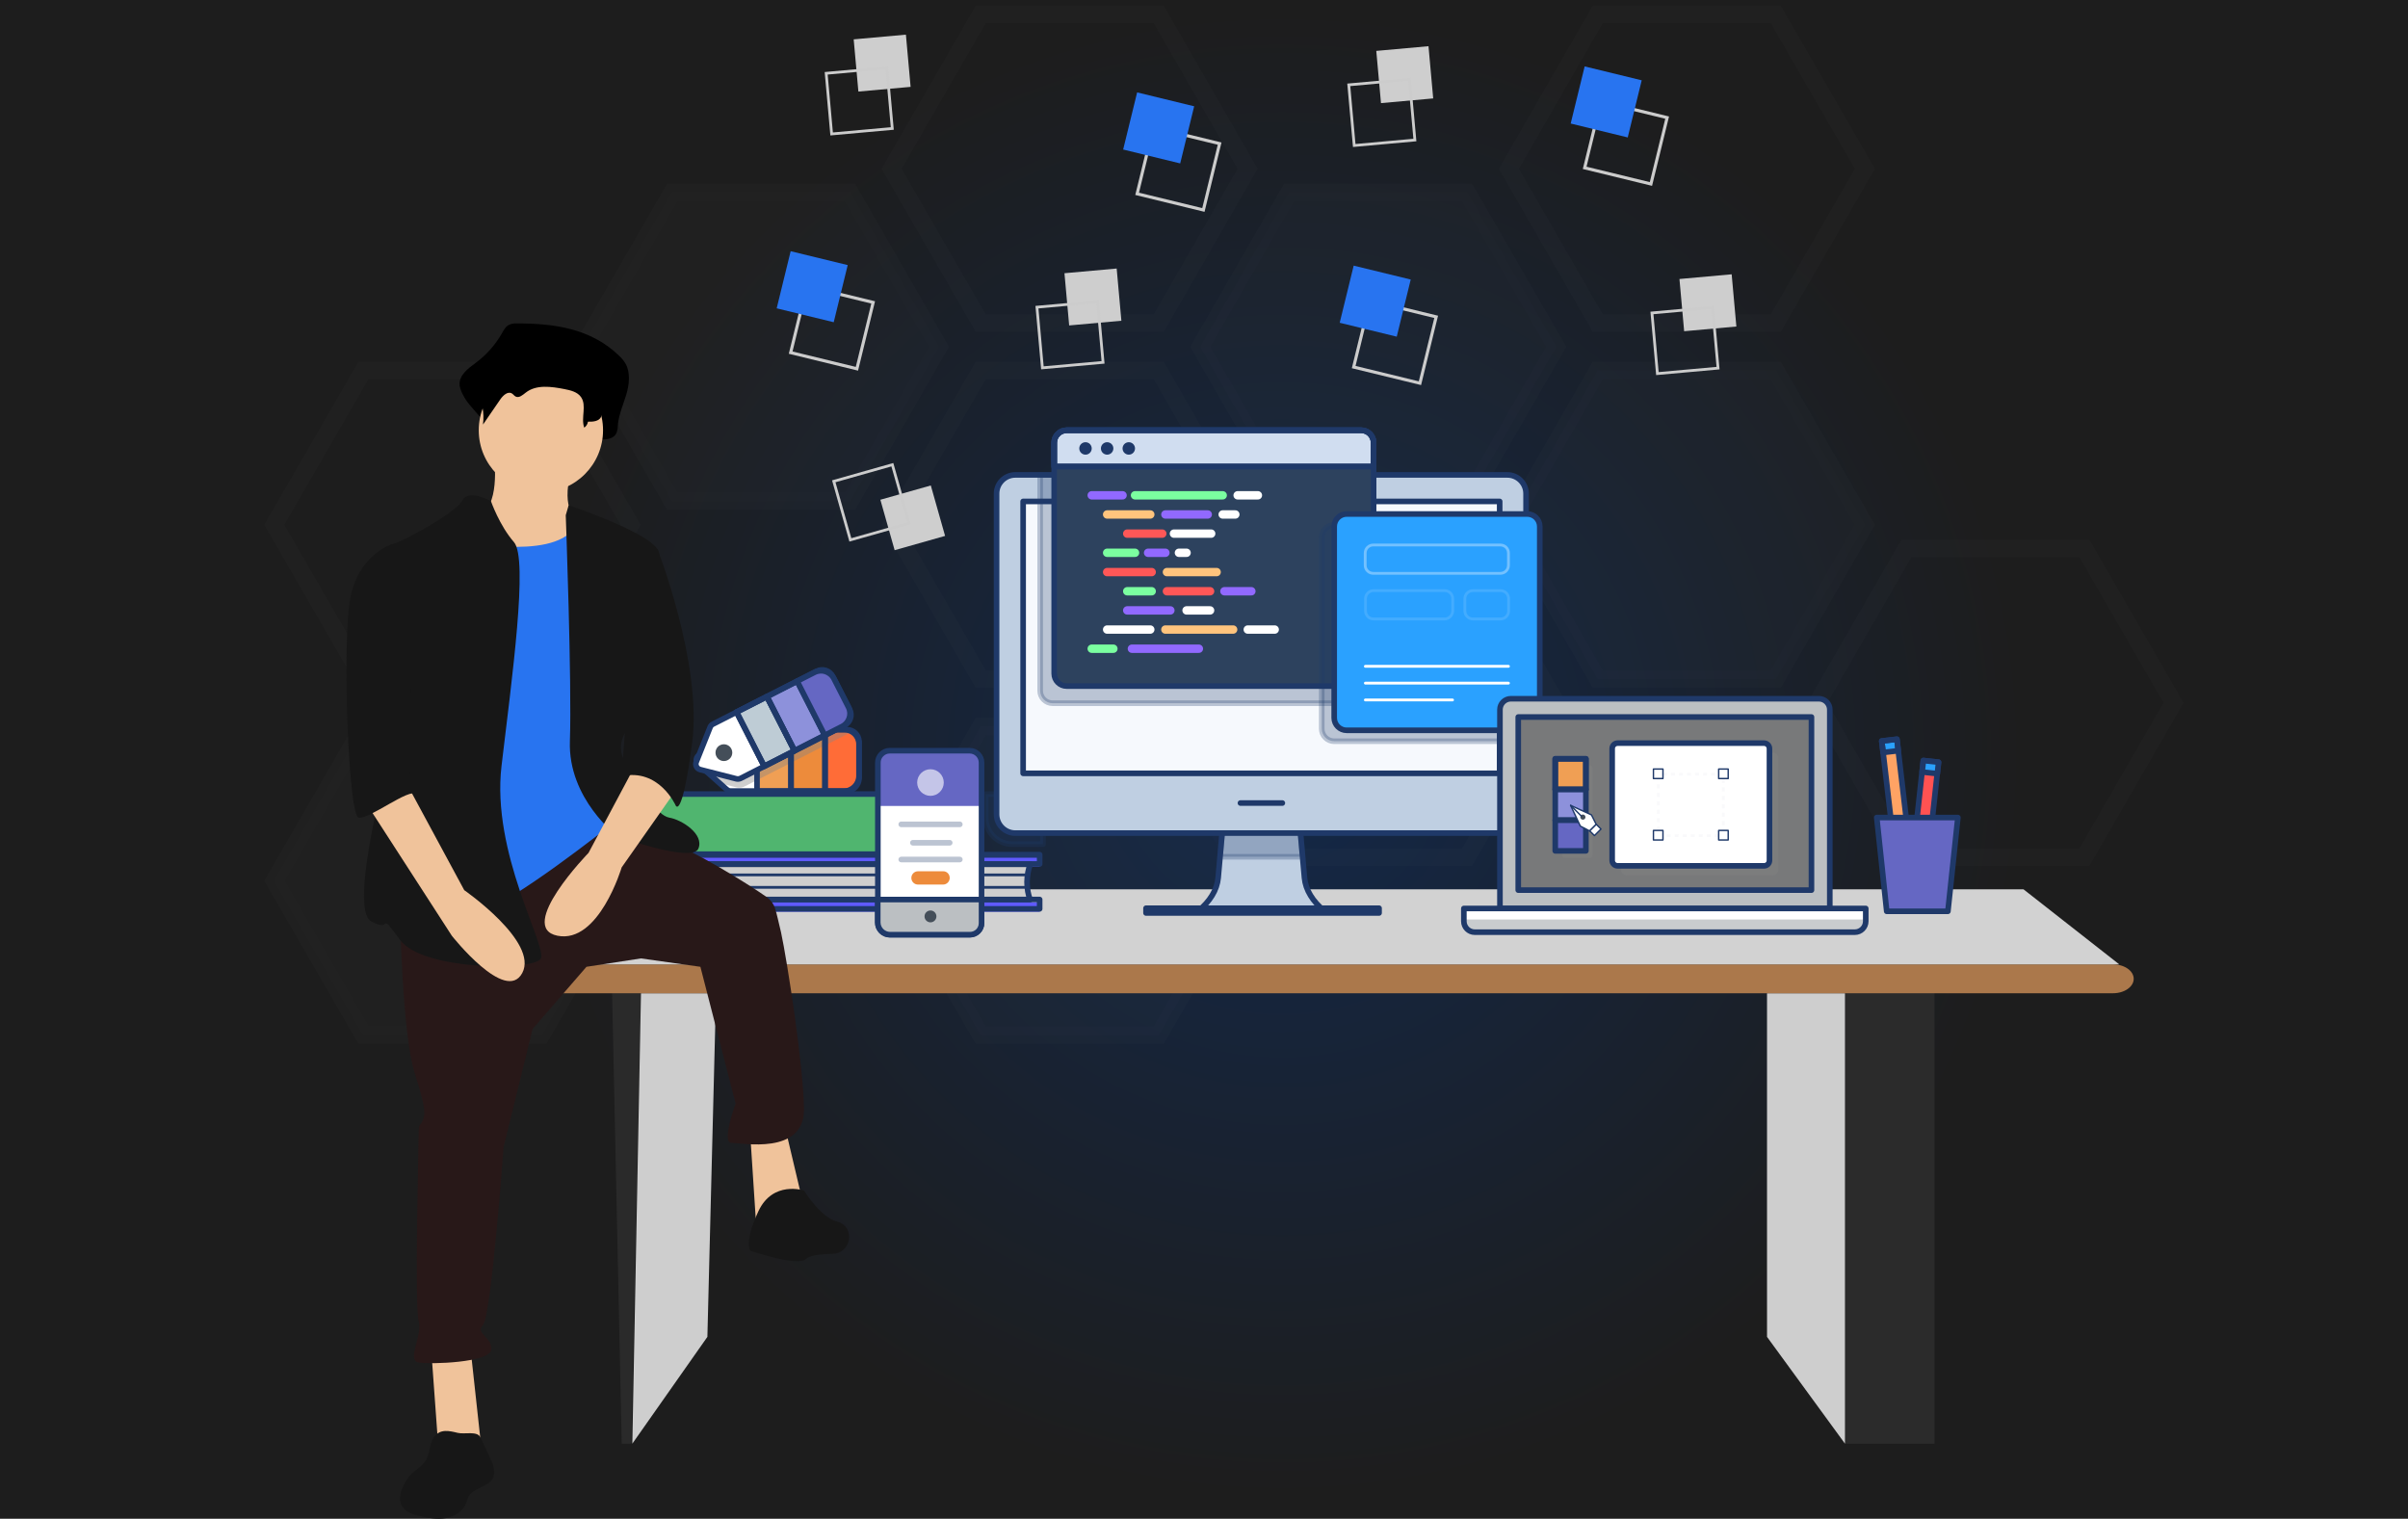 <svg width="834" height="526" viewBox="0 0 834 526" fill="none" xmlns="http://www.w3.org/2000/svg">
<path d="M834 0H0V526H834V0Z" fill="#1D1D1D"/>
<path d="M444 519C586.489 519 702 403.489 702 261C702 118.511 586.489 3 444 3C301.511 3 186 118.511 186 261C186 403.489 301.511 519 444 519Z" fill="url(#paint0_radial_2003_122)"/>
<g opacity="0.2">
<g opacity="0.4">
<g opacity="0.4">
<path opacity="0.4" d="M660.278 296.854L629.406 243.404L660.278 189.955H721.93L752.801 243.404L721.93 296.854H660.278Z" stroke="white" stroke-width="6" stroke-miterlimit="10"/>
</g>
</g>
</g>
<g opacity="0.2">
<g opacity="0.4">
<g opacity="0.4">
<path opacity="0.4" d="M553.375 235.202L522.596 181.753L553.375 128.303H615.027L645.899 181.753L615.027 235.202H553.375Z" fill="white" stroke="white" stroke-width="6" stroke-miterlimit="10"/>
</g>
<g opacity="0.4">
<path opacity="0.4" d="M553.375 111.899L522.596 58.45L553.375 5H615.027L645.899 58.45L615.027 111.899H553.375Z" stroke="white" stroke-width="6" stroke-miterlimit="10"/>
</g>
</g>
<g opacity="0.4">
<g opacity="0.4">
<path opacity="0.4" d="M446.477 296.854L415.697 243.404L446.477 189.954H508.128L539 243.404L508.128 296.854H446.477Z" stroke="white" stroke-width="6" stroke-miterlimit="10"/>
</g>
<g opacity="0.4">
<path opacity="0.4" d="M446.477 173.551L415.697 120.101L446.477 66.651H508.128L539 120.101L508.128 173.551H446.477Z" fill="white" stroke="white" stroke-width="6" stroke-miterlimit="10"/>
</g>
</g>
</g>
<g opacity="0.2">
<g opacity="0.4">
<g opacity="0.4">
<path opacity="0.4" d="M339.672 358.505L308.8 305.056L339.672 251.606H401.323L432.103 305.056L401.323 358.505H339.672Z" fill="white" stroke="white" stroke-width="6" stroke-miterlimit="10"/>
</g>
<g opacity="0.4">
<path opacity="0.4" d="M339.672 235.203L308.8 181.753L339.672 128.303H401.323L432.103 181.753L401.323 235.203H339.672Z" stroke="white" stroke-width="6" stroke-miterlimit="10"/>
</g>
<g opacity="0.4">
<path opacity="0.4" d="M339.672 111.9L308.8 58.45L339.672 5H401.323L432.103 58.45L401.323 111.9H339.672Z" stroke="white" stroke-width="6" stroke-miterlimit="10"/>
</g>
</g>
<g opacity="0.4">
<g opacity="0.4">
<path opacity="0.4" d="M232.772 173.551L201.9 120.101L232.772 66.652H294.424L325.203 120.101L294.424 173.551H232.772Z" fill="white" stroke="white" stroke-width="6" stroke-miterlimit="10"/>
</g>
</g>
</g>
<g opacity="0.2">
<g opacity="0.4">
<g opacity="0.4">
<path opacity="0.4" d="M125.872 358.506L95 305.056L125.872 251.606H187.523L218.395 305.056L187.523 358.506H125.872Z" fill="white" stroke="white" stroke-width="6" stroke-miterlimit="10"/>
</g>
<g opacity="0.4">
<path opacity="0.4" d="M125.872 235.202L95 181.753L125.872 128.303H187.523L218.395 181.753L187.523 235.202H125.872Z" stroke="white" stroke-width="6" stroke-miterlimit="10"/>
</g>
</g>
</g>
<path d="M212 344H222L218.667 500H215.333L212 344Z" fill="#2A2A2A"/>
<path d="M222 344H248L245 463.01L219 500L222 344Z" fill="#CECECE"/>
<path d="M670 344H639V500H670V344Z" fill="#2B2B2B"/>
<path d="M639 344H612V463.01L639 500V344Z" fill="#CECECE"/>
<path d="M731.825 334H151.175C147.213 334 144 336.239 144 339C144 341.761 147.213 344 151.175 344H731.825C735.787 344 739 341.761 739 339C739 336.239 735.787 334 731.825 334Z" fill="#AB784B"/>
<path d="M182.176 308H700.824L734 334H149L182.176 308Z" fill="#D2D2D2"/>
<path d="M417.183 73.367L393.193 67.524L399.071 43.498L423.062 49.341L417.183 73.367ZM394.491 66.733L416.396 72.068L421.763 50.132L399.859 44.797L394.491 66.733Z" fill="#CCCCCC"/>
<path d="M413.598 36.812L393.841 32L389 51.786L408.757 56.598L413.598 36.812Z" fill="#2874F0"/>
<path d="M492.183 133.367L468.193 127.524L474.071 103.498L498.062 109.341L492.183 133.367ZM469.491 126.733L491.396 132.068L496.763 110.132L474.859 104.797L469.491 126.733Z" fill="#CCCCCC"/>
<path d="M488.598 96.812L468.841 92L464 111.786L483.757 116.598L488.598 96.812Z" fill="#2874F0"/>
<path d="M297.183 128.367L273.193 122.524L279.071 98.498L303.062 104.341L297.183 128.367ZM274.491 121.733L296.396 127.068L301.763 105.132L279.859 99.797L274.491 121.733Z" fill="#CCCCCC"/>
<path d="M293.598 91.812L273.841 87L269 106.786L288.757 111.598L293.598 91.812Z" fill="#2874F0"/>
<path d="M572.183 64.367L548.193 58.524L554.071 34.498L578.062 40.341L572.183 64.367ZM549.491 57.733L571.396 63.068L576.763 41.132L554.859 35.797L549.491 57.733Z" fill="#CCCCCC"/>
<path d="M568.598 27.812L548.841 23L544 42.786L563.757 47.598L568.598 27.812Z" fill="#2874F0"/>
<path d="M476.67 17.628L478.298 35.713L496.383 34.085L494.755 16L476.67 17.628Z" fill="#CECECE"/>
<path d="M466.621 28.95L488.58 26.974L490.557 48.934L468.598 50.91L466.621 28.95ZM487.712 28.014L467.661 29.819L469.466 49.87L489.517 48.065L487.712 28.014Z" fill="#CCCCCC"/>
<path d="M581.67 96.628L583.298 114.713L601.383 113.085L599.755 95L581.67 96.628Z" fill="#CECECE"/>
<path d="M571.621 107.95L593.58 105.974L595.557 127.934L573.598 129.91L571.621 107.95ZM592.712 107.014L572.661 108.819L574.466 128.87L594.517 127.065L592.712 107.014Z" fill="#CCCCCC"/>
<path d="M368.67 94.628L370.298 112.713L388.383 111.085L386.755 93L368.67 94.628Z" fill="#CECECE"/>
<path d="M358.621 105.95L380.58 103.974L382.557 125.934L360.598 127.91L358.621 105.95ZM379.712 105.014L359.661 106.819L361.466 126.87L381.517 125.065L379.712 105.014Z" fill="#CCCCCC"/>
<path d="M322.381 168.133L304.91 173.08L309.857 190.551L327.328 185.604L322.381 168.133Z" fill="#CECECE"/>
<path d="M309.395 160.353L315.402 181.568L294.187 187.575L288.18 166.36L309.395 160.353ZM314.219 180.906L308.734 161.537L289.364 167.021L294.849 186.391L314.219 180.906Z" fill="#CCCCCC"/>
<path d="M295.67 13.628L297.298 31.713L315.383 30.085L313.755 12L295.67 13.628Z" fill="#CECECE"/>
<path d="M285.621 24.95L307.58 22.974L309.557 44.934L287.598 46.91L285.621 24.95ZM306.712 24.014L286.661 25.819L288.466 45.87L308.517 44.065L306.712 24.014Z" fill="#CCCCCC"/>
<path d="M326.094 295.82H223.668C221.672 295.82 220 294.202 220 292.152V278.668C220 276.672 221.618 275 223.668 275H326.094C328.09 275 329.762 276.618 329.762 278.668V292.152C329.762 294.202 328.143 295.82 326.094 295.82Z" fill="#50B56F"/>
<path d="M326.094 295.82H223.668C221.672 295.82 220 294.202 220 292.152V278.668C220 276.672 221.618 275 223.668 275H326.094C328.09 275 329.762 276.618 329.762 278.668V292.152C329.762 294.202 328.143 295.82 326.094 295.82Z" stroke="#1F3969" stroke-width="1.939" stroke-miterlimit="10" stroke-linecap="round" stroke-linejoin="round"/>
<path opacity="0.28" d="M357.565 275.05H341.384V283.141C341.384 288.211 345.483 292.364 350.607 292.364H361.233C361.233 292.31 361.233 292.256 361.233 292.202V278.718C361.233 276.668 359.614 275.05 357.565 275.05Z" fill="#1F3969" stroke="#1F3969" stroke-width="1.939" stroke-miterlimit="10" stroke-linecap="round" stroke-linejoin="round"/>
<path d="M356.844 300.29H238.183C238.884 302.016 239.261 304.174 239.261 306.439C239.261 308.704 238.884 310.808 238.183 312.588H356.79C356.089 310.862 355.711 308.704 355.711 306.439C355.765 304.12 356.143 302.016 356.844 300.29Z" fill="#CECECE"/>
<path d="M360.08 297H235V300.236H360.08V297Z" fill="#5F5AFF"/>
<path d="M360.08 296H235V299.236H360.08V296Z" stroke="#1F3969" stroke-width="1.939" stroke-miterlimit="10" stroke-linecap="round" stroke-linejoin="round"/>
<path d="M359.08 312H234V315.236H359.08V312Z" fill="#F6F9FD"/>
<path d="M360.08 312.534H235V315.77H360.08V312.534Z" fill="#5F5AFF"/>
<path d="M360.08 311.534H235V314.77H360.08V311.534Z" stroke="#1F3969" stroke-width="1.939" stroke-miterlimit="10" stroke-linecap="round" stroke-linejoin="round"/>
<path d="M451.793 304.015L450.175 285.838H423.53L421.912 304.015C421.534 308.222 418.999 312.267 415.008 315.503V315.557H458.697V315.503C454.705 312.267 452.17 308.222 451.793 304.015Z" fill="#BFCFE2"/>
<path opacity="0.28" d="M423.53 285.838L422.56 296.733H451.146L450.175 285.838H423.53Z" fill="#1F3969" stroke="#1F3969" stroke-width="1.939" stroke-miterlimit="10" stroke-linecap="round" stroke-linejoin="round"/>
<path d="M451.793 304.015L450.175 285.838H423.53L421.912 304.015C421.534 308.222 418.999 312.267 415.008 315.503V315.557H458.697V315.503C454.705 312.267 452.17 308.222 451.793 304.015Z" stroke="#1F3969" stroke-width="1.939" stroke-miterlimit="10" stroke-linecap="round" stroke-linejoin="round"/>
<path d="M522.072 288.535H351.632C348.072 288.535 345.159 285.622 345.159 282.062V170.952C345.159 167.392 348.072 164.48 351.632 164.48H522.072C525.632 164.48 528.545 167.392 528.545 170.952V282.062C528.545 285.676 525.632 288.535 522.072 288.535Z" fill="white"/>
<path d="M522.072 288.535H351.632C348.072 288.535 345.159 285.622 345.159 282.062V170.952C345.159 167.392 348.072 164.48 351.632 164.48H522.072C525.632 164.48 528.545 167.392 528.545 170.952V282.062C528.545 285.676 525.632 288.535 522.072 288.535Z" fill="#BFCFE2"/>
<path d="M522.072 288.535H351.632C348.072 288.535 345.159 285.622 345.159 282.062V170.952C345.159 167.392 348.072 164.48 351.632 164.48H522.072C525.632 164.48 528.545 167.392 528.545 170.952V282.062C528.545 285.676 525.632 288.535 522.072 288.535Z" stroke="#1F3969" stroke-width="1.939" stroke-miterlimit="10" stroke-linecap="round" stroke-linejoin="round"/>
<path d="M519.405 267.838V173.664L354.358 173.664V267.838H519.405Z" fill="#F6F9FD"/>
<path opacity="0.28" d="M360.262 164.48V239.236C360.262 241.61 362.203 243.551 364.577 243.551H466.571C468.945 243.551 470.886 241.61 470.886 239.236V164.48H360.262Z" fill="#1F3969" stroke="#1F3969" stroke-width="1.939" stroke-miterlimit="10" stroke-linecap="round" stroke-linejoin="round"/>
<path d="M519.405 267.838V173.664L354.358 173.664V267.838H519.405Z" stroke="#1F3969" stroke-width="1.939" stroke-miterlimit="10" stroke-linecap="round" stroke-linejoin="round"/>
<path d="M429.625 278.125H444.134" stroke="#1F3969" stroke-width="1.939" stroke-miterlimit="10" stroke-linecap="round" stroke-linejoin="round"/>
<path d="M471.426 237.618H369.431C367.058 237.618 365.116 235.676 365.116 233.303V153.369C365.116 150.995 367.058 149.054 369.431 149.054H471.426C473.799 149.054 475.741 150.995 475.741 153.369V233.357C475.741 235.73 473.799 237.618 471.426 237.618Z" fill="#2D425E"/>
<path d="M475.741 159.518H365.116V153.315C365.116 150.942 367.058 149 369.431 149H471.426C473.799 149 475.741 150.942 475.741 153.315V159.518Z" stroke="#1F3969" stroke-width="1.939" stroke-miterlimit="10" stroke-linecap="round" stroke-linejoin="round"/>
<path d="M475.741 161.567H365.116V153.315C365.116 150.942 367.058 149 369.431 149H471.426C473.799 149 475.741 150.942 475.741 153.315V161.567Z" fill="#D0DDF0"/>
<path d="M475.741 161.567H365.116V153.315C365.116 150.942 367.058 149 369.431 149H471.426C473.799 149 475.741 150.942 475.741 153.315V161.567Z" stroke="#1F3969" stroke-width="1.939" stroke-miterlimit="10" stroke-linecap="round" stroke-linejoin="round"/>
<path d="M475.741 161.567H365.116V153.315C365.116 150.942 367.058 149 369.431 149H471.426C473.799 149 475.741 150.942 475.741 153.315V161.567Z" stroke="#1F3969" stroke-width="1.939" stroke-miterlimit="10" stroke-linecap="round" stroke-linejoin="round"/>
<path d="M471.426 237.618H369.431C367.058 237.618 365.116 235.676 365.116 233.303V153.369C365.116 150.995 367.058 149.054 369.431 149.054H471.426C473.799 149.054 475.741 150.995 475.741 153.369V233.357C475.741 235.73 473.799 237.618 471.426 237.618Z" stroke="#1F3969" stroke-width="1.939" stroke-miterlimit="10" stroke-linecap="round" stroke-linejoin="round"/>
<path opacity="0.28" d="M524.661 256.712H462.094C459.721 256.712 457.779 254.77 457.779 252.397V186.109C457.779 183.735 459.721 181.794 462.094 181.794H524.661C527.034 181.794 528.976 183.735 528.976 186.109V252.397C528.976 254.824 527.034 256.712 524.661 256.712Z" fill="#1F3969" stroke="#1F3969" stroke-width="1.939" stroke-miterlimit="10" stroke-linecap="round" stroke-linejoin="round"/>
<path d="M528.975 252.936H466.409C464.035 252.936 462.094 250.995 462.094 248.621V182.333C462.094 179.96 464.035 178.018 466.409 178.018H528.975C531.349 178.018 533.29 179.96 533.29 182.333V248.621C533.29 251.049 531.349 252.936 528.975 252.936Z" fill="#2AA1FF"/>
<path d="M528.975 252.936H466.409C464.035 252.936 462.094 250.995 462.094 248.621V182.333C462.094 179.96 464.035 178.018 466.409 178.018H528.975C531.349 178.018 533.29 179.96 533.29 182.333V248.621C533.29 251.049 531.349 252.936 528.975 252.936Z" stroke="#1F3969" stroke-width="1.939" stroke-miterlimit="10" stroke-linecap="round" stroke-linejoin="round"/>
<path opacity="0.34" d="M519.644 198.568H475.632C474.068 198.568 472.827 197.327 472.827 195.763V191.556C472.827 189.992 474.068 188.751 475.632 188.751H519.644C521.209 188.751 522.449 189.992 522.449 191.556V195.763C522.449 197.327 521.209 198.568 519.644 198.568Z" stroke="white" stroke-width="0.969" stroke-miterlimit="10" stroke-linecap="round" stroke-linejoin="round"/>
<g opacity="0.34">
<path opacity="0.34" d="M500.336 214.371H475.741C474.177 214.371 472.937 213.131 472.937 211.567V207.36C472.937 205.795 474.177 204.555 475.741 204.555H500.336C501.901 204.555 503.141 205.795 503.141 207.36V211.567C503.087 213.131 501.847 214.371 500.336 214.371Z" stroke="white" stroke-width="0.969" stroke-miterlimit="10" stroke-linecap="round" stroke-linejoin="round"/>
<path opacity="0.34" d="M519.698 214.371H510.151C508.587 214.371 507.347 213.131 507.347 211.567V207.36C507.347 205.795 508.587 204.555 510.151 204.555H519.698C521.262 204.555 522.503 205.795 522.503 207.36V211.567C522.503 213.131 521.262 214.371 519.698 214.371Z" stroke="white" stroke-width="0.969" stroke-miterlimit="10" stroke-linecap="round" stroke-linejoin="round"/>
</g>
<path d="M472.881 230.768H522.449" stroke="white" stroke-width="0.969" stroke-miterlimit="10" stroke-linecap="round" stroke-linejoin="round"/>
<path d="M472.881 236.594H522.449" stroke="white" stroke-width="0.969" stroke-miterlimit="10" stroke-linecap="round" stroke-linejoin="round"/>
<path d="M472.881 242.419H503.086" stroke="white" stroke-width="0.969" stroke-miterlimit="10" stroke-linecap="round" stroke-linejoin="round"/>
<path d="M375.957 157.468C377.149 157.468 378.115 156.502 378.115 155.31C378.115 154.119 377.149 153.153 375.957 153.153C374.766 153.153 373.8 154.119 373.8 155.31C373.8 156.502 374.766 157.468 375.957 157.468Z" fill="#1F3969"/>
<path d="M383.454 157.468C384.646 157.468 385.612 156.502 385.612 155.31C385.612 154.119 384.646 153.153 383.454 153.153C382.263 153.153 381.297 154.119 381.297 155.31C381.297 156.502 382.263 157.468 383.454 157.468Z" fill="#1F3969"/>
<path d="M390.951 157.468C392.143 157.468 393.109 156.502 393.109 155.31C393.109 154.119 392.143 153.153 390.951 153.153C389.76 153.153 388.794 154.119 388.794 155.31C388.794 156.502 389.76 157.468 390.951 157.468Z" fill="#1F3969"/>
<path d="M428.653 171.545H435.665" stroke="white" stroke-width="2.908" stroke-miterlimit="10" stroke-linecap="round" stroke-linejoin="round"/>
<path d="M393.108 171.545H423.475" stroke="#7BFFA0" stroke-width="2.908" stroke-miterlimit="10" stroke-linecap="round" stroke-linejoin="round"/>
<path d="M378.114 171.546H388.794" stroke="#9169FF" stroke-width="2.908" stroke-miterlimit="10" stroke-linecap="round" stroke-linejoin="round"/>
<path d="M392.029 224.673H415.222" stroke="#9169FF" stroke-width="2.908" stroke-miterlimit="10" stroke-linecap="round" stroke-linejoin="round"/>
<path d="M378.114 224.673H385.611" stroke="#7BFFA0" stroke-width="2.908" stroke-miterlimit="10" stroke-linecap="round" stroke-linejoin="round"/>
<path d="M423.476 178.18H427.844" stroke="white" stroke-width="2.908" stroke-miterlimit="10" stroke-linecap="round" stroke-linejoin="round"/>
<path d="M403.627 178.18H418.298" stroke="#9169FF" stroke-width="2.908" stroke-miterlimit="10" stroke-linecap="round" stroke-linejoin="round"/>
<path d="M383.454 178.18H398.395" stroke="#FFC47D" stroke-width="2.908" stroke-miterlimit="10" stroke-linecap="round" stroke-linejoin="round"/>
<path d="M406.594 184.814H419.485" stroke="white" stroke-width="2.908" stroke-miterlimit="10" stroke-linecap="round" stroke-linejoin="round"/>
<path d="M390.412 184.814H402.548" stroke="#FF5757" stroke-width="2.908" stroke-miterlimit="10" stroke-linecap="round" stroke-linejoin="round"/>
<path d="M408.319 191.448H410.962" stroke="white" stroke-width="2.908" stroke-miterlimit="10" stroke-linecap="round" stroke-linejoin="round"/>
<path d="M397.641 191.448H403.628" stroke="#9169FF" stroke-width="2.908" stroke-miterlimit="10" stroke-linecap="round" stroke-linejoin="round"/>
<path d="M383.454 191.448H393.109" stroke="#7BFFA0" stroke-width="2.908" stroke-miterlimit="10" stroke-linecap="round" stroke-linejoin="round"/>
<path d="M404.166 198.136H421.372" stroke="#FFC47D" stroke-width="2.908" stroke-miterlimit="10" stroke-linecap="round" stroke-linejoin="round"/>
<path d="M383.454 198.136H398.88" stroke="#FF5757" stroke-width="2.908" stroke-miterlimit="10" stroke-linecap="round" stroke-linejoin="round"/>
<path d="M424.069 204.771H433.4" stroke="#9169FF" stroke-width="2.908" stroke-miterlimit="10" stroke-linecap="round" stroke-linejoin="round"/>
<path d="M404.166 204.771H419.107" stroke="#FF5757" stroke-width="2.908" stroke-miterlimit="10" stroke-linecap="round" stroke-linejoin="round"/>
<path d="M390.412 204.771H398.88" stroke="#7BFFA0" stroke-width="2.908" stroke-miterlimit="10" stroke-linecap="round" stroke-linejoin="round"/>
<path d="M410.962 211.405H419.106" stroke="white" stroke-width="2.908" stroke-miterlimit="10" stroke-linecap="round" stroke-linejoin="round"/>
<path d="M390.412 211.405H405.353" stroke="#9169FF" stroke-width="2.908" stroke-miterlimit="10" stroke-linecap="round" stroke-linejoin="round"/>
<path d="M432.159 218.039H441.49" stroke="white" stroke-width="2.908" stroke-miterlimit="10" stroke-linecap="round" stroke-linejoin="round"/>
<path d="M403.627 218.039H427.09" stroke="#FFC47D" stroke-width="2.908" stroke-miterlimit="10" stroke-linecap="round" stroke-linejoin="round"/>
<path d="M383.454 218.039H398.395" stroke="white" stroke-width="2.908" stroke-miterlimit="10" stroke-linecap="round" stroke-linejoin="round"/>
<path d="M239.531 303.012H355.765" stroke="#1F3969" stroke-width="0.969" stroke-miterlimit="10" stroke-linecap="round" stroke-linejoin="round"/>
<path d="M239.531 307.327H355.765" stroke="#1F3969" stroke-width="0.969" stroke-miterlimit="10" stroke-linecap="round" stroke-linejoin="round"/>
<path d="M356.844 299.29H238.183C238.884 301.016 239.261 303.174 239.261 305.439C239.261 307.704 238.884 309.808 238.183 311.588H356.79C356.089 309.862 355.711 307.704 355.711 305.439C355.765 303.12 356.143 301.016 356.844 299.29Z" stroke="#1F3969" stroke-width="1.939" stroke-miterlimit="10" stroke-linecap="round" stroke-linejoin="round"/>
<path d="M477.635 314.55H396.919V316.198H477.635V314.55Z" fill="#1F3969"/>
<path d="M477.635 314.55H396.919V316.198H477.635V314.55Z" stroke="#1F3969" stroke-width="1.939" stroke-miterlimit="10" stroke-linecap="round" stroke-linejoin="round"/>
<path d="M293.313 252.707H252.921C252.42 252.707 251.969 252.858 251.619 253.208L241.846 261.728C240.944 262.529 240.944 263.933 241.846 264.684L251.619 273.354C251.969 273.655 252.42 273.955 252.921 273.955H293.313C295.618 273.955 297.522 271.851 297.522 269.545V256.766C297.472 254.561 295.618 252.707 293.313 252.707ZM251.819 265.687C250.466 265.687 249.313 264.584 249.313 263.181C249.313 261.778 250.416 260.675 251.819 260.675C253.222 260.675 254.325 261.778 254.325 263.181C254.325 264.584 253.222 265.687 251.819 265.687Z" fill="white"/>
<path d="M273.969 252.707H262.192V274.005H273.969V252.707Z" fill="#F09F54"/>
<path d="M285.745 252.707H273.969V274.005H285.745V252.707Z" fill="#ED8B3B"/>
<path d="M292.26 274.005H285.745V252.707H292.46C295.217 252.707 297.522 254.962 297.522 257.769V268.794C297.472 271.65 295.116 274.005 292.26 274.005Z" fill="#FF6C37"/>
<path opacity="0.4" d="M294.415 253.76C294.215 253.709 294.014 253.709 293.814 253.709H253.422C252.921 253.709 252.47 253.86 252.12 254.211L242.347 262.73C241.445 263.532 241.445 264.935 242.347 265.687L248.461 271.049L255.076 272.702C255.377 272.803 255.728 272.803 256.078 272.803C256.73 272.803 257.331 272.652 257.933 272.352L293.914 254.01C294.064 253.96 294.265 253.86 294.415 253.76ZM252.32 266.689C250.967 266.689 249.814 265.586 249.814 264.183C249.814 262.78 250.917 261.677 252.32 261.677C253.723 261.677 254.826 262.78 254.826 264.183C254.826 265.586 253.723 266.689 252.32 266.689Z" fill="#848484"/>
<path d="M293.313 252.707H252.921C252.42 252.707 251.969 252.858 251.619 253.208L241.846 261.728C240.944 262.529 240.944 263.933 241.846 264.684L251.619 273.354C251.969 273.655 252.42 273.955 252.921 273.955H293.313C295.618 273.955 297.522 271.851 297.522 269.545V256.766C297.472 254.561 295.618 252.707 293.313 252.707ZM251.819 265.687C250.466 265.687 249.313 264.584 249.313 263.181C249.313 261.778 250.416 260.675 251.819 260.675C253.222 260.675 254.325 261.778 254.325 263.181C254.325 264.584 253.222 265.687 251.819 265.687Z" stroke="#1F3969" stroke-width="1.939" stroke-miterlimit="10" stroke-linecap="round" stroke-linejoin="round"/>
<path d="M273.969 252.707H262.192V274.005H273.969V252.707Z" stroke="#1F3969" stroke-width="1.939" stroke-miterlimit="10" stroke-linecap="round" stroke-linejoin="round"/>
<path d="M285.745 252.707H273.969V274.005H285.745V252.707Z" stroke="#1F3969" stroke-width="1.939" stroke-miterlimit="10" stroke-linecap="round" stroke-linejoin="round"/>
<path d="M292.26 274.005H285.745V252.707H292.46C295.217 252.707 297.522 254.962 297.522 257.769V268.794C297.472 271.65 295.116 274.005 292.26 274.005Z" stroke="#1F3969" stroke-width="1.939" stroke-miterlimit="10" stroke-linecap="round" stroke-linejoin="round"/>
<path d="M282.888 232.461L246.907 250.803C246.456 251.003 246.155 251.404 245.955 251.855L241.144 263.882C240.693 264.985 241.344 266.238 242.497 266.538L255.076 269.746C255.527 269.846 256.028 269.796 256.479 269.595L292.46 251.254C294.515 250.202 295.316 247.696 294.264 245.691L288.451 234.316C287.399 232.211 284.893 231.409 282.888 232.461Z" fill="white"/>
<path d="M276.112 235.894L265.621 241.247L275.187 259.996L285.678 254.643L276.112 235.894Z" fill="#8D91DB"/>
<path d="M282.888 232.461L246.907 250.803C246.456 251.003 246.155 251.404 245.955 251.855L241.144 263.882C240.693 264.985 241.344 266.238 242.497 266.538L255.076 269.746C255.527 269.846 256.028 269.796 256.479 269.595L292.46 251.254C294.515 250.202 295.316 247.696 294.264 245.691L288.451 234.316C287.399 232.211 284.893 231.409 282.888 232.461Z" stroke="#1F3969" stroke-width="1.939" stroke-miterlimit="10" stroke-linecap="round" stroke-linejoin="round"/>
<path d="M250.716 263.582C252.321 263.582 253.623 262.28 253.623 260.675C253.623 259.07 252.321 257.769 250.716 257.769C249.111 257.769 247.81 259.07 247.81 260.675C247.81 262.28 249.111 263.582 250.716 263.582Z" fill="#444E59"/>
<path d="M265.599 241.274L255.108 246.626L264.675 265.376L275.165 260.023L265.599 241.274Z" fill="#BECCD5" stroke="#1F3969" stroke-width="1.939" stroke-miterlimit="10" stroke-linecap="round" stroke-linejoin="round"/>
<path d="M265.599 241.274L255.108 246.626L264.675 265.376L275.165 260.023L265.599 241.274Z" stroke="#1F3969" stroke-width="1.939" stroke-miterlimit="10" stroke-linecap="round" stroke-linejoin="round"/>
<path d="M276.112 235.894L265.621 241.247L275.187 259.996L285.678 254.643L276.112 235.894Z" stroke="#1F3969" stroke-width="1.939" stroke-miterlimit="10" stroke-linecap="round" stroke-linejoin="round"/>
<path d="M291.658 251.605L285.645 254.662L276.073 235.919L282.087 232.862C284.542 231.61 287.549 232.562 288.852 235.067L293.863 244.89C295.116 247.345 294.114 250.352 291.658 251.605Z" fill="#6567C3"/>
<path d="M291.658 251.605L285.645 254.662L276.073 235.919L282.087 232.862C284.542 231.61 287.549 232.562 288.852 235.067L293.863 244.89C295.116 247.345 294.114 250.352 291.658 251.605Z" stroke="#1F3969" stroke-width="1.939" stroke-miterlimit="10" stroke-linecap="round" stroke-linejoin="round"/>
<path d="M335.84 323.722H308.155C305.892 323.722 304.041 321.87 304.041 319.608V264.114C304.041 261.851 305.892 260 308.155 260H335.84C338.103 260 339.954 261.851 339.954 264.114V319.608C339.954 321.911 338.103 323.722 335.84 323.722Z" fill="white"/>
<path d="M340.53 279.129H304.041V264.031C304.041 261.81 305.851 260 308.072 260H336.251C338.596 260 340.489 261.933 340.489 264.237V279.129H340.53Z" fill="#6567C3"/>
<path d="M335.84 323.722H308.155C305.892 323.722 304.041 321.87 304.041 319.608V264.114C304.041 261.851 305.892 260 308.155 260H335.84C338.103 260 339.954 261.851 339.954 264.114V319.608C339.954 321.911 338.103 323.722 335.84 323.722Z" stroke="#1F3969" stroke-width="1.939" stroke-miterlimit="10" stroke-linecap="round" stroke-linejoin="round"/>
<path d="M335.881 323.721H308.278C305.933 323.721 304 321.788 304 319.443V311.545H339.954V319.649C339.954 321.911 338.103 323.721 335.881 323.721Z" fill="#BBBFC2"/>
<path d="M335.964 323.721H308.278C305.933 323.721 304 321.788 304 319.443V311.545H339.954V319.731C339.954 321.953 338.144 323.721 335.964 323.721Z" stroke="#1F3969" stroke-width="1.939" stroke-miterlimit="10" stroke-linecap="round" stroke-linejoin="round"/>
<path d="M322.265 319.443C323.401 319.443 324.322 318.522 324.322 317.386C324.322 316.25 323.401 315.33 322.265 315.33C321.129 315.33 320.208 316.25 320.208 317.386C320.208 318.522 321.129 319.443 322.265 319.443Z" fill="#444E59"/>
<path opacity="0.3" d="M312.146 285.505H332.426" stroke="#1F3969" stroke-width="1.939" stroke-miterlimit="10" stroke-linecap="round" stroke-linejoin="round"/>
<path opacity="0.3" d="M316.177 291.881H328.929" stroke="#1F3969" stroke-width="1.939" stroke-miterlimit="10" stroke-linecap="round" stroke-linejoin="round"/>
<path opacity="0.3" d="M312.146 297.682H332.426" stroke="#1F3969" stroke-width="1.939" stroke-miterlimit="10" stroke-linecap="round" stroke-linejoin="round"/>
<path opacity="0.62" d="M322.265 275.632C324.809 275.632 326.872 273.569 326.872 271.025C326.872 268.48 324.809 266.417 322.265 266.417C319.72 266.417 317.657 268.48 317.657 271.025C317.657 273.569 319.72 275.632 322.265 275.632Z" fill="white"/>
<path d="M328.93 304.058C328.93 305.333 327.901 306.361 326.626 306.361H317.946C316.671 306.361 315.643 305.333 315.643 304.058C315.643 302.783 316.671 301.754 317.946 301.754H326.626C327.901 301.713 328.93 302.741 328.93 304.058Z" fill="#ED8B3B"/>
<path d="M633.459 314.498H519.17V245.821C519.17 243.792 520.821 242.141 522.849 242.141H629.827C631.808 242.141 633.412 243.745 633.412 245.726V314.498H633.459Z" fill="#BBBFC2"/>
<path d="M633.742 314.639H519.5V245.773C519.5 243.698 521.198 242 523.273 242H629.969C632.044 242 633.742 243.698 633.742 245.773V314.639Z" stroke="#1F3969" stroke-width="1.939" stroke-miterlimit="10" stroke-linecap="round" stroke-linejoin="round"/>
<path opacity="0.71" d="M627.481 308.567V248.097L525.833 248.097V308.567H627.481Z" fill="#5D5D5D"/>
<path opacity="0.32" d="M550.679 297.046H541.905C541.386 297.046 540.962 296.621 540.962 296.102V266.056C540.962 265.537 541.386 265.113 541.905 265.113H550.679C551.197 265.113 551.622 265.537 551.622 266.056V296.149C551.622 296.621 551.197 297.046 550.679 297.046Z" fill="#848484"/>
<path opacity="0.32" d="M614.025 303.13H563.366C562.329 303.13 561.479 302.281 561.479 301.244V262.518C561.479 261.481 562.329 260.632 563.366 260.632H614.025C615.063 260.632 615.912 261.481 615.912 262.518V301.244C615.912 302.281 615.11 303.13 614.025 303.13Z" fill="#848484"/>
<path d="M627.392 308.281V248.33L525.838 248.33V308.281H627.392Z" stroke="#1F3969" stroke-width="1.939" stroke-miterlimit="10" stroke-linecap="round" stroke-linejoin="round"/>
<path d="M646.194 314.639H507V319.073C507 321.149 508.698 322.847 510.773 322.847H642.421C644.496 322.847 646.194 321.149 646.194 319.073V314.639Z" fill="white"/>
<path opacity="0.8" d="M512.329 323.13H640.911C643.505 323.13 645.628 321.149 646.099 318.46H507.094C507.565 321.149 509.735 323.13 512.329 323.13Z" fill="#BBBFC2"/>
<path d="M646.194 314.639H507V319.073C507 321.149 508.698 322.847 510.773 322.847H642.421C644.496 322.847 646.194 321.149 646.194 319.073V314.639Z" stroke="#1F3969" stroke-width="1.939" stroke-miterlimit="10" stroke-linecap="round" stroke-linejoin="round"/>
<path d="M549.074 262.707H538.461V273.32H549.074V262.707Z" fill="#F09F54"/>
<path d="M549.263 262.801H538.65V273.414H549.263V262.801Z" stroke="#1F3969" stroke-width="1.939" stroke-miterlimit="10" stroke-linecap="round" stroke-linejoin="round"/>
<path d="M549.263 262.801H538.65V273.414H549.263V262.801Z" stroke="#1F3969" stroke-width="1.939" stroke-miterlimit="10" stroke-linecap="round" stroke-linejoin="round"/>
<path d="M549.074 273.32H538.461V283.933H549.074V273.32Z" fill="#8D91DB"/>
<path d="M549.263 273.461H538.65V284.074H549.263V273.461Z" stroke="#1F3969" stroke-width="1.939" stroke-miterlimit="10" stroke-linecap="round" stroke-linejoin="round"/>
<path d="M549.074 283.933H538.461V294.546H549.074V283.933Z" fill="#6567C3"/>
<path d="M549.263 284.074H538.65V294.687H549.263V284.074Z" stroke="#1F3969" stroke-width="1.939" stroke-miterlimit="10" stroke-linecap="round" stroke-linejoin="round"/>
<path d="M610.96 299.876H560.254C559.216 299.876 558.367 299.027 558.367 297.989V259.264C558.367 258.226 559.216 257.377 560.254 257.377H610.96C611.998 257.377 612.847 258.226 612.847 259.264V297.989C612.847 299.074 611.998 299.876 610.96 299.876Z" fill="white"/>
<path d="M610.96 299.876H560.254C559.216 299.876 558.367 299.027 558.367 297.989V259.264C558.367 258.226 559.216 257.377 560.254 257.377H610.96C611.998 257.377 612.847 258.226 612.847 259.264V297.989C612.847 299.074 611.998 299.876 610.96 299.876Z" stroke="#1F3969" stroke-width="1.939" stroke-miterlimit="10" stroke-linecap="round" stroke-linejoin="round"/>
<g opacity="0.3">
<g opacity="0.3">
<path opacity="0.3" d="M596.903 288.697V289.404H596.195" stroke="#1F3969" stroke-width="0.969" stroke-linejoin="round"/>
<path opacity="0.3" d="M595.299 289.404H575.535" stroke="#1F3969" stroke-width="0.969" stroke-linejoin="round" stroke-dasharray="1.39 1.39"/>
<path opacity="0.3" d="M575.064 289.404H574.356V288.697" stroke="#1F3969" stroke-width="0.969" stroke-linejoin="round"/>
<path opacity="0.3" d="M574.356 287.706V269.311" stroke="#1F3969" stroke-width="0.969" stroke-linejoin="round" stroke-dasharray="1.46 1.46"/>
<path opacity="0.3" d="M574.357 268.839V268.132H575.065" stroke="#1F3969" stroke-width="0.969" stroke-linejoin="round"/>
<path opacity="0.3" d="M575.96 268.131H595.724" stroke="#1F3969" stroke-width="0.969" stroke-linejoin="round" stroke-dasharray="1.39 1.39"/>
<path opacity="0.3" d="M596.195 268.131H596.903V268.839" stroke="#1F3969" stroke-width="0.969" stroke-linejoin="round"/>
<path opacity="0.3" d="M596.903 269.782V288.225" stroke="#1F3969" stroke-width="0.969" stroke-linejoin="round" stroke-dasharray="1.46 1.46"/>
</g>
</g>
<path d="M576.15 266.48H572.801V269.829H576.15V266.48Z" fill="white"/>
<path d="M575.961 266.339H572.659V269.641H575.961V266.339Z" stroke="#1F3969" stroke-width="0.485" stroke-miterlimit="10" stroke-linejoin="round"/>
<path d="M576.15 287.706H572.801V291.055H576.15V287.706Z" fill="white"/>
<path d="M575.961 287.612H572.659V290.914H575.961V287.612Z" stroke="#1F3969" stroke-width="0.485" stroke-miterlimit="10" stroke-linejoin="round"/>
<path d="M598.602 266.48H595.253V269.829H598.602V266.48Z" fill="white"/>
<path d="M598.555 266.339H595.253V269.641H598.555V266.339Z" stroke="#1F3969" stroke-width="0.485" stroke-miterlimit="10" stroke-linejoin="round"/>
<path d="M598.602 287.706H595.253V291.055H598.602V287.706Z" fill="white"/>
<path d="M598.555 287.612H595.253V290.914H598.555V287.612Z" stroke="#1F3969" stroke-width="0.485" stroke-miterlimit="10" stroke-linejoin="round"/>
<path d="M543.979 278.933L547.328 286.103L550.583 287.801L552.847 285.537L551.196 282.235L543.979 278.933Z" fill="white"/>
<path d="M543.979 278.933L547.328 286.103L550.583 287.801L552.847 285.537L551.196 282.235L543.979 278.933Z" stroke="#1F3969" stroke-width="0.485" stroke-miterlimit="10" stroke-linejoin="round"/>
<path d="M548.224 283.886C548.719 283.886 549.121 283.484 549.121 282.989C549.121 282.494 548.719 282.093 548.224 282.093C547.729 282.093 547.328 282.494 547.328 282.989C547.328 283.484 547.729 283.886 548.224 283.886Z" fill="#444E59"/>
<path d="M543.979 278.933L547.706 282.659" stroke="#1F3969" stroke-width="0.485" stroke-miterlimit="10" stroke-linecap="round" stroke-linejoin="round"/>
<path d="M552.861 285.499L550.593 287.767L552.227 289.402L554.495 287.134L552.861 285.499Z" fill="white"/>
<path d="M552.861 285.499L550.593 287.767L552.227 289.402L554.495 287.134L552.861 285.499Z" stroke="#1F3969" stroke-width="0.485" stroke-miterlimit="10" stroke-linejoin="round"/>
<path d="M656.984 256L651.734 256.616L656.3 295.508L661.55 294.892L656.984 256Z" fill="#FFA364"/>
<path d="M656.991 256.041L651.741 256.658L652.207 260.622L657.456 260.005L656.991 256.041Z" fill="#2AA1FF"/>
<path d="M656.991 256.041L651.741 256.658L652.207 260.622L657.456 260.005L656.991 256.041Z" stroke="#1F3969" stroke-width="1.939" stroke-miterlimit="10" stroke-linecap="round" stroke-linejoin="round"/>
<path d="M656.984 256L651.734 256.616L656.3 295.508L661.55 294.892L656.984 256Z" stroke="#1F3969" stroke-width="1.939" stroke-miterlimit="10" stroke-linecap="round" stroke-linejoin="round"/>
<path d="M671.381 263.966L666.126 263.395L661.893 302.322L667.148 302.894L671.381 263.966Z" fill="#FF5252"/>
<path d="M671.381 263.966L666.126 263.395L661.893 302.322L667.148 302.894L671.381 263.966Z" stroke="#1F3969" stroke-width="1.939" stroke-miterlimit="10" stroke-linecap="round" stroke-linejoin="round"/>
<path d="M671.419 263.976L666.164 263.404L665.733 267.372L670.987 267.943L671.419 263.976Z" fill="#2AA1FF"/>
<path d="M671.419 263.976L666.164 263.404L665.733 267.372L670.987 267.943L671.419 263.976Z" stroke="#1F3969" stroke-width="1.939" stroke-miterlimit="10" stroke-linecap="round" stroke-linejoin="round"/>
<path d="M674.649 315.616H653.452L650 283.146H678.101L674.649 315.616Z" fill="#6567C3"/>
<path d="M650 283.146L650.054 283.739H671.467L668.069 315.616H674.649L678.101 283.146H650Z" fill="#6567C3"/>
<path d="M674.649 315.616H653.452L650 283.146H678.101L674.649 315.616Z" stroke="#1F3969" stroke-width="1.939" stroke-miterlimit="10" stroke-linecap="round" stroke-linejoin="round"/>
<path d="M178.999 112.018C177.922 111.93 176.844 112.171 175.907 112.708C174.987 113.339 174.407 114.443 173.815 115.469C171.553 119.443 168.489 122.903 164.819 125.631C162.146 127.59 158.748 130.032 159.205 133.642C159.446 134.835 159.886 135.978 160.508 137.023C162.974 142.001 169.703 145.848 169.041 151.529C171.491 147.427 168.214 145.399 170.664 141.298C171.831 139.344 173.858 137.139 175.619 138.366C176.209 138.777 176.597 139.514 177.211 139.874C178.676 140.734 180.235 139.089 181.533 137.925C186.005 133.91 192.367 134.961 197.933 136.213C200.56 136.803 203.447 137.578 205.001 140.09C207.043 143.392 203.06 146.959 202.054 150.692C201.971 151.01 201.968 151.343 202.042 151.664C202.117 151.983 202.268 152.28 202.483 152.529C202.697 152.778 202.969 152.971 203.275 153.092C203.58 153.213 203.91 153.259 204.237 153.224C205.907 153.059 207.885 152.924 207.985 152.191C210.086 152.266 212.661 152.028 213.561 149.84C213.836 148.974 213.982 148.072 213.992 147.164C214.323 143.489 215.883 140.135 216.916 136.637C217.95 133.139 218.399 129.039 216.655 125.938C216.033 124.906 215.263 123.97 214.371 123.161C204.474 113.583 191.461 112.004 178.999 112.018Z" fill="black"/>
<path d="M171.192 158.704C171.192 158.704 173.345 176.64 165.453 178.075C157.561 179.51 172.628 203.903 172.628 203.903L208.501 208.209L199.891 179.51C199.891 179.51 194.151 177.358 197.738 163.008C201.326 148.659 171.192 158.704 171.192 158.704Z" fill="#F0C39B"/>
<path d="M259.8 392.238L261.952 425.24L278.454 418.066L271.997 390.802L259.8 392.238Z" fill="#F0C39B"/>
<path d="M149.311 466.853L152.18 506.314H167.246L162.942 466.853H149.311Z" fill="#F0C39B"/>
<path d="M150.33 497.691C148.599 500.043 148.947 503.404 147.414 505.888C146.086 508.041 143.581 509.171 141.92 511.079C141.39 511.713 140.917 512.393 140.507 513.11C138.966 515.692 137.713 519.002 139.232 521.598C140.453 523.686 143.02 524.502 145.373 525.058C148.349 525.76 151.441 526.324 154.45 525.786C157.461 525.249 160.402 523.406 161.475 520.543C161.686 519.823 161.937 519.116 162.226 518.424C163.858 515.212 168.975 515.177 170.645 511.985C171.813 509.752 170.739 507.051 169.665 504.771L166.386 497.804C165.298 495.492 160.887 496.822 158.587 496.268C155.588 495.545 152.487 494.749 150.33 497.691Z" fill="#171717"/>
<path d="M138.548 316.187C138.548 316.187 139.266 357.799 143.57 371.431C147.875 385.063 147.158 385.78 146.44 387.932C145.723 390.085 145.005 388.65 145.005 392.238C145.005 395.825 143.57 452.504 145.005 457.526C146.44 462.548 140.7 471.158 145.005 471.876C149.31 472.593 169.399 471.876 170.117 467.571C170.834 463.266 164.377 461.831 167.247 458.961C170.117 456.091 174.421 397.259 174.421 397.259L184.465 356.364L203.12 334.841L221.992 331.934L242.58 334.841L254.777 382.193C254.777 382.193 249.755 395.825 253.342 395.825C256.929 395.825 278.453 400.129 278.453 384.345C278.453 370.493 272.673 332.873 270.511 322.908C270.16 321.291 269.72 319.633 269.351 318.02C269.113 316.976 268.822 315.864 268.487 314.778C267.973 313.106 266.951 311.679 265.52 310.672C258.974 306.06 239.846 294.263 231.818 291.793C222.491 288.923 209.407 285.507 209.407 285.507L138.548 316.187Z" fill="#281818"/>
<path d="M278.453 412.326C278.453 412.326 267.692 408.739 262.669 419.5C257.647 430.263 259.799 433.133 259.799 433.133C259.799 433.133 276.301 438.872 279.171 436.002C280.42 434.754 284.384 434.32 288.466 434.228C294.682 434.089 296.335 425.295 290.465 423.247C290.29 423.186 290.112 423.133 289.933 423.088C284.193 421.653 278.453 412.326 278.453 412.326Z" fill="#171717"/>
<path d="M187.336 170.542C199.223 170.542 208.86 160.905 208.86 149.018C208.86 137.13 199.223 127.494 187.336 127.494C175.449 127.494 165.812 137.13 165.812 149.018C165.812 160.905 175.449 170.542 187.336 170.542Z" fill="#F0C39B"/>
<path d="M158.183 187.196C158.183 187.196 190.862 194.357 198.865 182.9C206.868 171.443 210.203 215.122 210.203 215.122L214.204 260.951L211.237 285.944C211.237 285.944 176.857 313.224 166.853 315.372C156.85 317.52 141.511 318.953 141.511 318.953C141.511 318.953 146.179 239.469 146.179 238.037C146.179 236.604 158.183 187.196 158.183 187.196Z" fill="#2874F0"/>
<path d="M170.046 173.587C170.046 173.587 162.224 169.106 160.072 173.411C157.919 177.716 137.83 188.478 135.678 188.478C133.526 188.478 139.983 248.027 137.113 255.202C134.243 262.377 120.612 314.751 128.503 319.056C136.396 323.361 130.656 314.751 138.548 325.514C146.44 336.275 185.183 336.275 187.335 331.971C189.488 327.665 170.116 295.38 173.704 265.247C177.291 235.113 183.03 193.5 178.008 187.761C172.986 182.021 170.046 173.587 170.046 173.587Z" fill="#171717"/>
<path d="M195.945 178.434L196.945 174.995C196.945 174.995 226.796 184.891 228.231 191.348C229.666 197.805 228.949 243.006 223.926 246.593C218.904 250.18 211.729 255.92 216.752 264.529C221.774 273.138 227.514 282.466 231.819 283.183C236.123 283.901 244.015 288.923 241.863 293.945C239.711 298.967 213.882 289.64 213.882 289.64C213.882 289.64 196.663 276.726 197.381 256.637C198.098 236.548 195.945 178.434 195.945 178.434Z" fill="#171717"/>
<path d="M221.058 263.094L203.838 295.38C203.838 295.38 178.727 321.208 193.076 324.078C207.425 326.948 215.318 300.402 215.318 300.402L233.972 273.856L221.058 263.094Z" fill="#F0C39B"/>
<path d="M180.047 117.649C179.18 117.585 178.31 117.754 177.53 118.137C176.824 118.653 176.242 119.32 175.828 120.089C173.914 122.968 171.419 125.414 168.504 127.271C166.328 128.655 163.561 130.382 163.933 132.933C164.136 133.789 164.496 134.599 164.994 135.323C167.009 138.877 167.811 142.991 167.279 147.041L173.262 138.344C174.212 136.963 175.862 135.405 177.296 136.272C177.776 136.562 178.091 137.083 178.591 137.338C179.784 137.945 181.053 136.784 182.11 135.96C185.75 133.122 190.928 133.866 195.46 134.75C197.599 135.167 199.949 135.716 201.213 137.491C203.314 140.441 201.12 144.703 202.347 148.111C202.69 147.871 202.981 147.564 203.204 147.209C203.426 146.853 203.576 146.457 203.642 146.043C205.353 146.097 207.449 145.928 208.182 144.382C208.404 143.776 208.524 143.136 208.533 142.49C208.802 139.892 210.072 137.523 210.913 135.05C211.754 132.577 212.121 129.68 210.701 127.488C210.182 126.745 209.554 126.084 208.841 125.525C200.784 118.756 190.192 117.64 180.047 117.649Z" fill="black"/>
<path d="M221.057 188.478L227.742 190.253C227.742 190.253 243.299 230.091 239.712 257.354C236.124 284.618 233.972 278.878 233.972 278.878C233.972 278.878 228.232 265.964 215.317 268.834L221.057 188.478Z" fill="#171717"/>
<path d="M126.352 277.444L156.485 324.078C156.485 324.078 175.139 347.755 180.879 336.992C186.619 326.231 160.79 308.294 160.79 308.294L141.418 272.421L126.352 277.444Z" fill="#F0C39B"/>
<path d="M141.418 189.913L135.679 188.478C135.679 188.478 124.2 192.065 121.33 207.132C118.46 222.199 120.613 282.466 124.2 283.183C127.787 283.9 141.918 272.689 144.179 275.066C146.441 277.443 139.266 265.247 141.418 258.789C143.571 252.332 141.418 189.913 141.418 189.913Z" fill="#171717"/>
<defs>
<radialGradient id="paint0_radial_2003_122" cx="0" cy="0" r="1" gradientUnits="userSpaceOnUse" gradientTransform="translate(444 261) rotate(90.18) scale(258.001)">
<stop stop-color="#132849"/>
<stop offset="1" stop-color="#1D1D1D"/>
</radialGradient>
</defs>
</svg>
